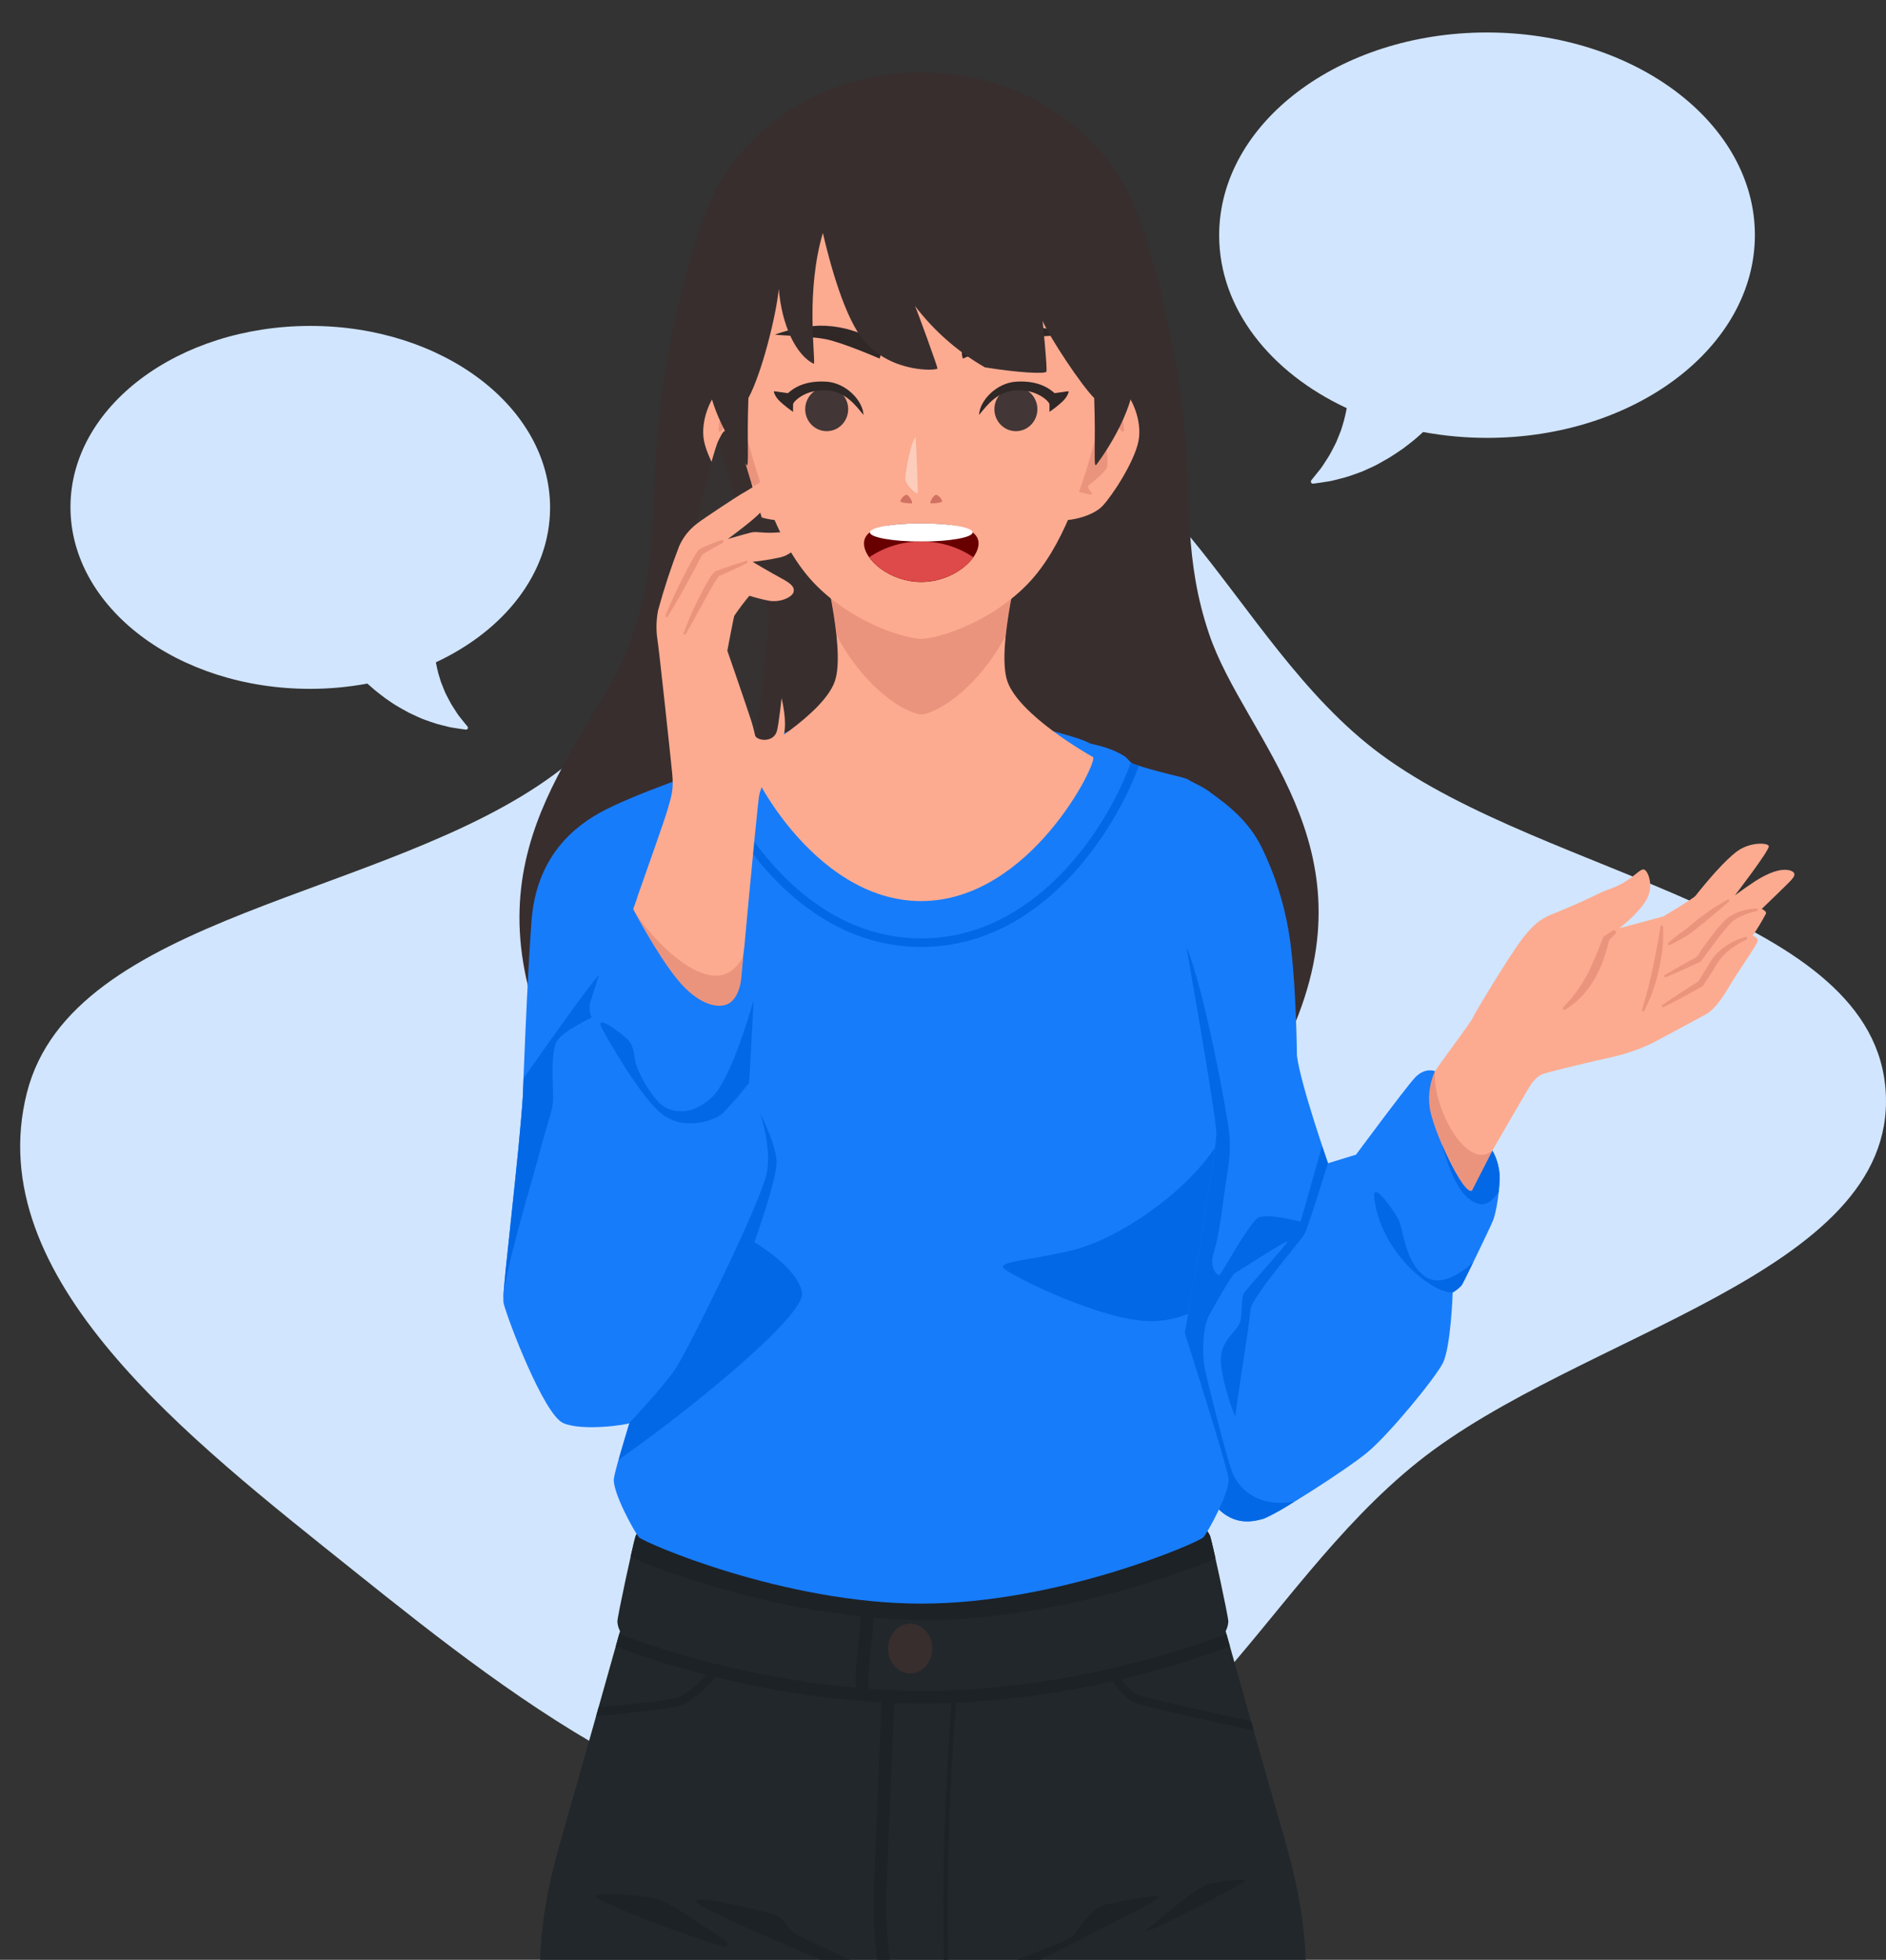<svg width="179" height="186" viewBox="0 0 179 186" fill="none" xmlns="http://www.w3.org/2000/svg">
<rect x="0" y="0" width="179" height="186" fill="#333333" stroke="none"/>
<path fill-rule="evenodd" clip-rule="evenodd" d="M90.666 174.272C112.196 172.051 119.276 150.959 134.602 138.72C149.879 126.52 179.889 120.956 178.98 103.747C178.068 86.474 146.986 83.347 131.057 71.596C116.347 60.743 110.714 38.116 90.666 38.596C70.571 39.077 67.367 62.583 52.635 73.474C36.667 85.279 6.813 86.735 2.544 103.747C-1.865 121.315 17.777 136.431 33.649 149.133C49.577 161.88 68.268 176.582 90.666 174.272Z" fill="#D1E5FE"/>
<g clip-path="url(#clip0_36_19)">
<path d="M123.924 186C123.769 181.529 122.851 177.716 121.783 174.058C120.714 170.4 116.326 154.804 116.326 154.804C116.477 154.522 116.565 154.209 116.582 153.889C116.582 153.434 115.053 146.321 114.845 145.76C114.654 145.35 114.376 144.987 114.029 144.695H61.148C60.802 144.987 60.523 145.35 60.333 145.76C60.124 146.321 58.595 153.434 58.595 153.889C58.612 154.209 58.698 154.521 58.848 154.804C58.848 154.804 54.464 170.4 53.395 174.058C52.327 177.716 51.409 181.529 51.258 186H123.924Z" fill="#22272B"/>
<path d="M60.337 145.76C60.271 145.931 60.08 146.732 59.847 147.768C62.673 149.085 75.345 153.755 87.776 153.755C99.775 153.755 111.982 149.41 115.367 147.919C115.118 146.813 114.91 145.943 114.845 145.76C114.654 145.35 114.376 144.987 114.029 144.695H61.148C60.803 144.987 60.526 145.351 60.337 145.76Z" fill="#1D2226"/>
<path d="M90.733 161.612C95.748 161.37 100.732 160.681 105.624 159.556C106.058 160.295 106.646 160.933 107.349 161.425C108.116 161.885 114.865 163.356 118.981 164.226C118.899 163.929 118.813 163.636 118.732 163.34C113.87 162.307 108.328 161.059 107.769 160.726C107.249 160.363 106.807 159.898 106.472 159.36C109.955 158.541 113.383 157.508 116.737 156.267C116.587 155.735 116.476 155.336 116.407 155.089C112.945 156.405 101.162 160.466 87.589 160.466C85.876 160.466 84.191 160.397 82.544 160.279C82.27 159.828 82.515 157.714 82.646 156.56C82.711 156.007 82.772 155.462 82.817 154.963C83.021 152.548 83.286 148.76 83.29 148.719L82.067 148.634C82.067 148.675 81.797 152.455 81.594 154.861C81.553 155.349 81.487 155.881 81.426 156.422C81.235 158.096 81.12 159.332 81.263 160.182C73.574 159.474 66.012 157.761 58.77 155.089C58.701 155.332 58.591 155.735 58.44 156.267C61.259 157.313 64.131 158.208 67.046 158.95C66.316 159.763 65.186 160.824 64.334 161.096C63.481 161.368 59.916 161.742 56.817 162.031C56.739 162.307 56.658 162.584 56.58 162.868C59.435 162.604 63.583 162.185 64.582 161.868C65.826 161.462 67.307 159.897 67.939 159.173C72.667 160.348 77.485 161.123 82.344 161.49H82.401C82.809 161.519 83.245 161.547 83.669 161.568C83.567 163.949 83.18 172.904 82.948 178.932C82.851 181.292 82.948 183.656 83.237 186H84.461C84.164 183.673 84.061 181.325 84.155 178.98C84.387 172.961 84.771 164.01 84.877 161.629C85.766 161.661 86.663 161.681 87.568 161.681C88.474 161.681 89.4 161.661 90.301 161.624C90.109 164.12 89.285 175.558 89.591 186.012H89.999C89.714 175.505 90.546 163.994 90.733 161.612Z" fill="#1D2226"/>
<path d="M62.559 180.277C61.368 179.871 56.115 179.497 56.584 180.037C57.053 180.578 63.579 183.187 68.677 184.748C69.007 184.85 69.187 184.508 68.844 184.203C68.502 183.899 63.746 180.688 62.559 180.277Z" fill="#1D2226"/>
<path d="M73.706 181.801C72.755 181.395 65.141 179.566 66.161 180.582C66.878 181.293 73.265 184 77.87 186H80.7L75.745 183.695C74.725 183.224 74.66 182.208 73.706 181.801Z" fill="#1D2226"/>
<path d="M105.249 180.683C103.311 181.053 102.459 183.256 101.745 183.797C101.337 184.114 99.07 185.016 96.492 186H98.715C102.96 183.874 109.527 180.521 109.939 180.139C110.481 179.631 107.186 180.31 105.249 180.683Z" fill="#1D2226"/>
<path d="M114.935 178.753C113.54 179.021 110.171 182.11 108.882 183.122C107.365 184.313 117.924 178.854 118.128 178.55C118.332 178.245 116.326 178.48 114.935 178.753Z" fill="#1D2226"/>
<path d="M86.386 158.82C87.541 158.82 88.478 157.763 88.478 156.458C88.478 155.154 87.541 154.097 86.386 154.097C85.23 154.097 84.293 155.154 84.293 156.458C84.293 157.763 85.23 158.82 86.386 158.82Z" fill="#382E2E"/>
<path d="M122.582 97.895C130.417 80.072 118.14 70.215 114.743 60.131C112.386 53.144 113.042 47.669 112.431 40.84C111.819 34.011 109.645 24.094 107.394 18.997H67.454C65.202 24.094 63.028 34.036 62.417 40.84C61.805 47.644 62.462 53.144 60.104 60.131C56.707 70.215 44.365 79.507 51.47 97.867L122.582 97.895Z" fill="#382E2E"/>
<path d="M136.192 101.659C137.415 99.879 139.581 97.062 139.76 96.627C139.94 96.192 143.28 90.636 144.528 89.034C145.776 87.433 146.543 87.051 147.664 86.62C148.786 86.189 151.306 85.043 151.869 84.742C152.432 84.441 153.399 84.258 154.418 83.572C155.438 82.885 155.768 82.376 156.099 82.555C156.429 82.734 157.016 84.132 156.229 85.449C155.442 86.766 153.705 88.091 153.705 88.091L157.861 86.978C157.861 86.978 160.687 85.299 160.919 85.019C161.963 83.698 163.697 81.641 164.896 80.775C166.095 79.909 167.751 79.962 167.877 80.295C168.004 80.629 164.663 84.97 164.663 84.97C166.193 83.876 166.915 83.344 167.955 82.893C168.995 82.442 169.79 82.486 170.145 82.726C170.5 82.966 170.198 83.299 169.994 83.539C169.79 83.779 167.204 86.266 167.204 86.266C167.204 86.266 167.665 86.449 167.612 86.705C167.227 87.429 166.803 88.13 166.34 88.807C166.34 88.807 166.833 88.957 166.833 89.262C166.833 89.567 164.892 92.31 164.247 93.412C163.603 94.513 162.804 95.765 161.919 96.257C161.034 96.749 157.485 98.647 156.755 99.033C155.558 99.593 154.304 100.025 153.015 100.322C151.926 100.541 146.865 101.744 146.372 101.948C145.921 102.179 145.544 102.531 145.283 102.964C145.013 103.338 141.649 109.179 141.649 109.179L139.589 115.682H133.219V104.606L136.192 101.659Z" fill="#FCAB90"/>
<g style="mix-blend-mode:multiply" opacity="0.4">
<path d="M133.219 104.606V115.715H139.589L141.649 109.211C139.202 111.178 135.939 105.114 136.192 101.659L133.219 104.606Z" fill="#D17162"/>
</g>
<g style="mix-blend-mode:multiply" opacity="0.4">
<path d="M153.342 88.579C153.113 88.831 152.877 89.071 152.636 89.311L152.726 89.177C152.586 89.824 152.407 90.462 152.187 91.087L152.004 91.554C151.939 91.709 151.886 91.867 151.804 92.018C151.657 92.319 151.514 92.623 151.339 92.912C151.17 93.206 150.983 93.49 150.78 93.761L150.466 94.168C150.364 94.301 150.252 94.428 150.132 94.546L149.765 94.9C149.65 95.022 149.524 95.135 149.39 95.237C149.12 95.44 148.847 95.643 148.574 95.818C148.558 95.829 148.54 95.836 148.521 95.84C148.502 95.844 148.482 95.844 148.463 95.84C148.444 95.836 148.426 95.829 148.41 95.818C148.394 95.807 148.381 95.794 148.37 95.778C148.351 95.752 148.341 95.722 148.341 95.69C148.341 95.659 148.351 95.628 148.37 95.603C148.582 95.353 148.798 95.114 149.018 94.883C149.129 94.769 149.214 94.635 149.316 94.513L149.61 94.139C149.712 94.012 149.804 93.876 149.883 93.733L150.148 93.327C150.328 93.07 150.458 92.778 150.625 92.514C150.793 92.249 150.903 91.941 151.033 91.664C151.111 91.526 151.164 91.376 151.229 91.229C151.294 91.083 151.355 90.937 151.421 90.794C151.486 90.652 151.543 90.498 151.604 90.347L151.788 89.9C151.902 89.599 152.024 89.299 152.147 88.998L152.191 88.896L152.236 88.864C152.518 88.673 152.799 88.486 153.093 88.311C153.112 88.299 153.133 88.291 153.155 88.288C153.177 88.284 153.199 88.285 153.221 88.29C153.243 88.296 153.263 88.305 153.281 88.319C153.299 88.332 153.314 88.349 153.325 88.368C153.351 88.396 153.367 88.432 153.37 88.471C153.373 88.509 153.363 88.547 153.342 88.579Z" fill="#D17162"/>
</g>
<g style="mix-blend-mode:multiply" opacity="0.4">
<path d="M157.848 87.912C157.848 87.912 157.848 88.038 157.848 88.27C157.848 88.502 157.848 88.823 157.848 89.213C157.848 89.408 157.82 89.62 157.799 89.839C157.779 90.058 157.759 90.298 157.718 90.538C157.64 91.018 157.571 91.534 157.444 92.038L157.261 92.79C157.204 93.042 157.114 93.278 157.045 93.509L156.825 94.176C156.76 94.375 156.684 94.571 156.596 94.761C156.282 95.477 156.054 95.94 156.054 95.94C156.048 95.953 156.039 95.965 156.028 95.975C156.018 95.984 156.005 95.992 155.991 95.997C155.978 96.002 155.963 96.004 155.949 96.003C155.934 96.003 155.92 95.999 155.907 95.993C155.884 95.982 155.866 95.963 155.856 95.94C155.846 95.917 155.843 95.891 155.85 95.867C155.85 95.867 155.972 95.367 156.184 94.647C156.303 94.286 156.388 93.835 156.511 93.383C156.568 93.152 156.641 92.92 156.686 92.672C156.731 92.424 156.796 92.18 156.849 91.932C156.902 91.684 156.967 91.436 157.004 91.189C157.041 90.941 157.102 90.705 157.151 90.469C157.2 90.233 157.228 90.006 157.273 89.794C157.318 89.583 157.355 89.388 157.383 89.185C157.44 88.807 157.51 88.494 157.538 88.274C157.567 88.055 157.595 87.925 157.595 87.925C157.598 87.909 157.604 87.893 157.612 87.879C157.621 87.865 157.632 87.853 157.645 87.844C157.659 87.834 157.674 87.828 157.69 87.824C157.706 87.82 157.722 87.82 157.738 87.823C157.765 87.828 157.79 87.841 157.809 87.861C157.828 87.88 157.84 87.906 157.844 87.933L157.848 87.912Z" fill="#D17162"/>
</g>
<g style="mix-blend-mode:multiply" opacity="0.4">
<path d="M158.35 89.465C158.35 89.465 158.432 89.388 158.578 89.266C158.725 89.144 158.933 88.969 159.194 88.774C159.455 88.579 159.761 88.347 160.087 88.112C160.414 87.876 160.711 87.591 161.038 87.331L161.568 86.925L162.078 86.559C162.412 86.323 162.726 86.104 163.012 85.933C163.579 85.588 163.962 85.38 163.962 85.38C163.975 85.373 163.989 85.369 164.003 85.367C164.018 85.365 164.033 85.367 164.047 85.371C164.061 85.375 164.074 85.382 164.085 85.391C164.097 85.401 164.106 85.412 164.113 85.425C164.124 85.447 164.128 85.471 164.124 85.495C164.12 85.519 164.109 85.542 164.092 85.559C164.092 85.559 163.774 85.856 163.277 86.275L162.428 86.982C162.273 87.112 162.11 87.242 161.943 87.388L161.445 87.795C161.095 88.079 160.744 88.36 160.405 88.608C160.067 88.856 159.733 89.014 159.451 89.181C159.17 89.347 158.921 89.465 158.754 89.555C158.586 89.644 158.485 89.689 158.485 89.689C158.47 89.696 158.453 89.701 158.437 89.701C158.42 89.702 158.403 89.7 158.388 89.694C158.372 89.689 158.358 89.68 158.346 89.668C158.334 89.657 158.324 89.643 158.317 89.628C158.3 89.602 158.294 89.57 158.3 89.54C158.306 89.509 158.324 89.483 158.35 89.465Z" fill="#D17162"/>
</g>
<g style="mix-blend-mode:multiply" opacity="0.4">
<path d="M166.743 86.465C166.442 86.529 166.145 86.61 165.854 86.709C165.707 86.75 165.573 86.823 165.446 86.872C165.307 86.927 165.171 86.991 165.039 87.063C164.906 87.126 164.779 87.201 164.659 87.287C164.597 87.324 164.537 87.365 164.48 87.408L164.321 87.555L164.166 87.697C164.129 87.725 164.072 87.811 164.023 87.864L163.725 88.225L163.424 88.591C163.317 88.709 163.232 88.835 163.138 88.957L162.579 89.693C162.392 89.937 162.212 90.193 162.025 90.445L161.47 91.197L161.421 91.262L161.368 91.286C160.834 91.542 160.295 91.782 159.737 92.034C159.472 92.16 159.198 92.274 158.921 92.392C158.644 92.51 158.378 92.627 158.105 92.737C158.092 92.743 158.077 92.746 158.063 92.746C158.048 92.746 158.034 92.743 158.021 92.738C158.007 92.732 157.995 92.724 157.985 92.713C157.975 92.702 157.967 92.69 157.962 92.676C157.953 92.653 157.951 92.626 157.959 92.602C157.966 92.577 157.982 92.556 158.003 92.542C158.256 92.388 158.513 92.237 158.766 92.091C159.019 91.945 159.276 91.79 159.537 91.648C160.055 91.363 160.569 91.071 161.087 90.794L160.985 90.884C161.16 90.62 161.339 90.359 161.519 90.099C161.698 89.839 161.878 89.587 162.069 89.331L162.653 88.567C162.751 88.445 162.84 88.311 162.946 88.197L163.256 87.843L163.57 87.49C163.624 87.425 163.681 87.365 163.742 87.307L163.941 87.144L164.145 86.982C164.215 86.937 164.292 86.9 164.366 86.856C164.508 86.771 164.657 86.698 164.81 86.636C164.961 86.568 165.117 86.51 165.275 86.461C165.43 86.421 165.585 86.368 165.748 86.339C166.063 86.27 166.384 86.23 166.707 86.218C166.723 86.217 166.74 86.22 166.755 86.225C166.771 86.231 166.785 86.24 166.797 86.251C166.809 86.263 166.819 86.276 166.826 86.291C166.833 86.307 166.837 86.323 166.837 86.339C166.837 86.368 166.828 86.396 166.81 86.419C166.792 86.442 166.767 86.458 166.739 86.465H166.743Z" fill="#D17162"/>
</g>
<g style="mix-blend-mode:multiply" opacity="0.4">
<path d="M165.805 89.148C165.565 89.262 165.328 89.376 165.116 89.502C165.006 89.559 164.9 89.636 164.794 89.705C164.688 89.774 164.578 89.839 164.476 89.916C164.269 90.061 164.07 90.217 163.88 90.384C163.698 90.552 163.526 90.73 163.362 90.916C163.279 91.005 163.206 91.102 163.142 91.205C163.073 91.302 163.003 91.4 162.934 91.518L162.526 92.184L161.666 93.51L161.625 93.57L161.568 93.603C160.96 93.953 160.344 94.29 159.737 94.619C159.431 94.782 159.125 94.952 158.815 95.111C158.505 95.269 158.195 95.428 157.877 95.578C157.851 95.591 157.821 95.593 157.793 95.584C157.766 95.575 157.743 95.555 157.73 95.53C157.719 95.506 157.716 95.48 157.722 95.455C157.728 95.43 157.742 95.407 157.763 95.391C158.048 95.188 158.338 94.985 158.627 94.794C158.917 94.603 159.206 94.412 159.5 94.221C160.083 93.835 160.671 93.465 161.262 93.099L161.164 93.197L161.98 91.863L162.388 91.201C162.46 91.084 162.539 90.972 162.624 90.863C162.705 90.747 162.796 90.638 162.897 90.538C162.987 90.434 163.085 90.337 163.191 90.25C163.297 90.16 163.399 90.071 163.509 89.986C163.726 89.822 163.952 89.671 164.186 89.534C164.301 89.46 164.421 89.395 164.545 89.339C164.666 89.277 164.79 89.222 164.916 89.172C165.043 89.124 165.169 89.067 165.296 89.026L165.675 88.916C165.707 88.908 165.741 88.912 165.77 88.928C165.799 88.944 165.82 88.97 165.83 89.002C165.842 89.026 165.846 89.053 165.841 89.079C165.837 89.105 165.824 89.129 165.805 89.148Z" fill="#D17162"/>
</g>
<path d="M114.666 75.06C116.529 76.389 118.503 77.881 119.76 80.454C121.236 83.489 122.178 86.754 122.545 90.107C123.022 94.107 123.092 100.033 123.092 100.188C123.447 102.98 126.049 110.398 126.049 110.398L128.7 109.585C128.7 109.585 133.288 103.387 134.254 102.318C135.221 101.249 136.192 101.659 136.192 101.659C135.716 102.709 135.54 103.869 135.682 105.012C135.886 107.045 138.896 113.548 139.711 113.008L141.649 109.211C142.045 109.919 142.276 110.707 142.326 111.516C142.362 112.735 142.052 115.003 141.681 115.885C141.31 116.767 138.928 121.677 138.724 121.982C138.48 122.253 138.194 122.482 137.876 122.661C137.876 122.661 137.705 127.908 136.922 129.4C136.139 130.892 131.824 136.139 129.784 137.834C127.745 139.529 120.914 143.862 119.931 144.134C118.948 144.407 116.872 144.98 115.037 142.509C113.201 140.037 107.288 131.603 107.288 131.603V80.251L114.666 75.06Z" fill="#177CFA"/>
<path d="M119.931 144.134C120.948 143.671 121.925 143.127 122.855 142.508C119.291 143.159 117.443 141.127 116.921 139.663C116.309 137.936 114.833 131.989 114.425 130.266C114.017 128.542 114.168 125.844 114.78 124.779C115.392 123.714 116.872 121.015 117.227 120.812C117.582 120.608 121.917 117.816 122.174 117.816C122.431 117.816 118.247 122.34 118.026 122.795C117.806 123.25 117.924 124.523 117.72 125.388C117.516 126.254 116.089 127.014 115.885 128.689C115.681 130.363 117.264 134.887 117.264 134.33C117.264 133.774 118.622 125.437 118.691 124.287C118.76 123.136 123.381 117.848 123.789 117.157C124.128 116.601 126.032 110.398 126.032 110.398C126.032 110.398 125.804 109.756 125.478 108.772L123.438 115.946C123.438 115.946 120.176 115.064 119.36 115.605C118.544 116.145 115.987 120.763 115.783 120.966C115.579 121.169 114.694 120.356 115.22 118.8C115.746 117.243 116.191 113.19 116.309 112.479C116.717 110.04 116.803 109.109 116.668 107.553C116.534 105.996 114.221 93.461 112.59 89.872L107.288 89.53V131.603C107.288 131.603 113.201 140.037 115.037 142.508C116.872 144.98 118.944 144.407 119.931 144.134Z" fill="#0368E6"/>
<path d="M130.433 113.698C131.037 118.84 135.886 122.746 137.876 122.661C138.194 122.482 138.48 122.253 138.724 121.982C138.81 121.856 139.279 120.913 139.822 119.799C138.317 121.186 136.502 122.035 135.274 121.169C133.263 119.751 133.235 116.597 132.676 115.633C132.117 114.67 130.229 111.975 130.433 113.698Z" fill="#0368E6"/>
<path d="M136.848 108.622C138.072 112.837 139.149 113.906 140.372 114.259C141.147 114.483 141.84 113.711 142.244 113.113C142.304 112.583 142.331 112.049 142.326 111.516C142.276 110.707 142.045 109.919 141.649 109.211L139.711 113.007C139.202 113.345 137.852 110.975 136.856 108.622H136.848Z" fill="#0368E6"/>
<path d="M74.852 69.414C73.282 70.056 72.042 70.109 71.108 70.565C70.174 71.02 68.742 71.532 68.233 71.886C67.9 72.147 67.652 72.501 67.519 72.902C67.519 72.902 60.027 75.393 56.866 77.17C53.705 78.946 50.85 81.994 50.442 87.433C50.034 92.871 49.627 103.691 49.627 103.895C49.288 109.451 47.726 121.982 47.791 123.067C47.856 124.153 62.404 126.522 62.404 126.522C62.404 126.522 58.395 139.054 58.261 140.342C58.126 141.631 60.231 145.423 60.638 145.894C61.046 146.366 74.387 152.194 87.438 152.194C100.489 152.194 113.813 146.37 114.221 145.894C114.629 145.419 116.733 141.626 116.599 140.342C116.464 139.058 112.451 126.522 112.451 126.522C112.451 126.522 115.445 109.382 115.445 107.601C115.445 105.821 112.284 88.091 112.284 88.091C112.284 88.091 115.188 76.34 115.139 75.678C115.09 75.015 113.352 74.377 112.741 73.971C112.414 73.751 109.886 73.312 107.557 72.495C107.276 72.398 106.986 71.934 106.741 71.78C105.2 70.8 103.552 70.654 103.344 70.512C102.834 70.154 100.024 69.414 100.024 69.414H74.852Z" fill="#177CFA"/>
<path d="M71.597 117.897C71.597 117.897 73.706 112.004 73.706 110.337C73.706 108.671 72.135 105.634 72.135 105.634L56.915 100.135L57.461 94.717L56.849 92.514C55.499 94.087 52.061 98.948 49.688 102.346C49.655 103.273 49.635 103.85 49.635 103.895C49.296 109.451 47.734 121.982 47.799 123.067C47.865 124.153 62.413 126.522 62.413 126.522C62.413 126.522 59.79 134.725 58.713 138.537C65.239 133.989 76.528 124.848 76.12 122.661C75.676 120.255 71.597 117.897 71.597 117.897Z" fill="#0368E6"/>
<path d="M96.953 52.445C96.953 52.445 94.534 61.468 95.603 64.638C96.671 67.809 103.173 71.548 103.735 71.849C104.298 72.15 97.854 85.518 87.422 85.518C76.989 85.518 70.561 72.158 71.108 71.849C71.654 71.54 78.168 67.784 79.24 64.638C80.313 61.492 77.886 52.445 77.886 52.445H96.953Z" fill="#FCAB90"/>
<g style="mix-blend-mode:multiply" opacity="0.4">
<path d="M95.448 60.354C95.769 57.687 96.272 55.044 96.953 52.445H77.919C78.602 55.044 79.106 57.687 79.428 60.354C82.005 65.187 85.725 67.63 87.438 67.821C89.151 67.63 92.87 65.187 95.448 60.354Z" fill="#D17162"/>
</g>
<path d="M103.189 38.791C104.653 36.93 105.942 36.694 106.623 37.101C107.304 37.507 108.458 39.877 108.05 41.877C107.643 43.876 105.571 47.026 104.653 48.006C103.735 48.986 101.594 49.498 100.371 49.359L103.189 38.791Z" fill="#FCAB90"/>
<g style="mix-blend-mode:multiply" opacity="0.4">
<path d="M103.429 45.974C103.87 45.636 104.89 44.823 105.061 44.348C105.232 43.872 104.959 42.283 104.89 41.877C104.82 41.47 105.297 40.047 105.534 39.877C105.771 39.706 106.317 41.027 106.59 40.962C106.864 40.897 106.386 38.861 106.113 38.523C105.84 38.186 104.869 38.3 103.075 39.222L101.133 46.506C101.309 46.535 101.488 46.563 101.659 46.583C103.226 46.787 103.633 47.092 103.633 46.856C103.633 46.62 102.985 46.311 103.429 45.974Z" fill="#D17162"/>
</g>
<path d="M71.687 38.791C70.223 36.93 68.934 36.694 68.253 37.101C67.572 37.507 66.418 39.877 66.825 41.877C67.233 43.876 69.305 47.026 70.223 48.006C71.14 48.986 73.282 49.498 74.505 49.359L71.687 38.791Z" fill="#FCAB90"/>
<g style="mix-blend-mode:multiply" opacity="0.4">
<path d="M71.446 45.974C71.006 45.636 69.986 44.823 69.815 44.348C69.644 43.872 69.917 42.283 69.986 41.877C70.056 41.47 69.578 40.047 69.342 39.877C69.105 39.706 68.559 41.027 68.285 40.962C68.012 40.897 68.489 38.861 68.763 38.523C69.036 38.186 69.986 38.3 71.801 39.222L73.743 46.506C73.563 46.535 73.388 46.563 73.216 46.583C71.65 46.787 71.242 47.092 71.242 46.856C71.242 46.62 71.891 46.311 71.446 45.974Z" fill="#D17162"/>
</g>
<path d="M87.438 11.323C78.686 11.323 71.312 17.521 70.239 22.35C69.166 27.179 69.729 37.389 70.99 41.909C72.25 46.429 74.012 51.937 77.274 55.355C80.537 58.773 85.264 60.505 87.438 60.639C89.612 60.505 94.339 58.777 97.601 55.355C100.864 51.932 102.63 46.413 103.886 41.909C105.142 37.406 105.705 27.175 104.637 22.35C103.568 17.525 96.19 11.323 87.438 11.323Z" fill="#FCAB90"/>
<path d="M96.419 40.921C97.545 40.921 98.458 39.988 98.458 38.836C98.458 37.685 97.545 36.751 96.419 36.751C95.292 36.751 94.379 37.685 94.379 38.836C94.379 39.988 95.292 40.921 96.419 40.921Z" fill="#423636"/>
<path d="M92.923 39.381C93.666 38.466 94.661 37.141 96.419 37.044C98.458 36.93 99.592 38.129 99.604 38.361C99.616 38.592 99.604 39.088 99.604 39.088C100.043 38.788 100.461 38.457 100.852 38.096C101.349 37.617 101.464 37.145 101.415 37.133C101.366 37.121 100.191 37.312 100.101 37.312C100.012 37.312 99.029 36.052 96.431 36.223C94.571 36.345 92.976 38.023 92.923 39.381Z" fill="#302727"/>
<path d="M91.394 34.032C91.394 34.032 94.938 32.483 96.57 32.178C98.201 31.873 101.386 31.825 101.313 31.747C99.98 31.274 98.586 30.992 97.173 30.91C95.489 30.882 93.825 31.275 92.332 32.052C91.423 32.585 91.109 33.325 91.394 34.032Z" fill="#302727"/>
<path d="M78.461 40.921C79.588 40.921 80.5 39.988 80.5 38.836C80.5 37.685 79.588 36.751 78.461 36.751C77.335 36.751 76.422 37.685 76.422 38.836C76.422 39.988 77.335 40.921 78.461 40.921Z" fill="#423636"/>
<path d="M81.952 39.381C81.21 38.466 80.215 37.141 78.457 37.044C76.418 36.93 75.284 38.129 75.272 38.361C75.26 38.592 75.272 39.088 75.272 39.088C74.832 38.788 74.415 38.457 74.024 38.096C73.526 37.617 73.412 37.145 73.461 37.133C73.51 37.121 74.685 37.312 74.774 37.312C74.864 37.312 75.847 36.052 78.445 36.223C80.305 36.345 81.899 38.023 81.952 39.381Z" fill="#302727"/>
<path d="M83.482 34.032C83.482 34.032 79.938 32.483 78.306 32.178C76.675 31.873 73.49 31.825 73.563 31.747C74.896 31.274 76.29 30.992 77.703 30.91C79.387 30.882 81.051 31.275 82.544 32.052C83.453 32.585 83.767 33.325 83.482 34.032Z" fill="#302727"/>
<path d="M92.874 51.579C92.874 53.111 90.427 55.237 87.438 55.237C84.448 55.237 82.001 53.127 82.001 51.579C82.001 50.03 84.448 49.664 87.438 49.664C90.427 49.664 92.874 50.046 92.874 51.579Z" fill="#690000"/>
<path d="M87.438 51.396C90.13 51.396 92.312 51.008 92.312 50.53C92.312 50.052 90.13 49.664 87.438 49.664C84.746 49.664 82.564 50.052 82.564 50.53C82.564 51.008 84.746 51.396 87.438 51.396Z" fill="white"/>
<path d="M87.438 51.392C85.677 51.38 83.955 51.902 82.499 52.888C83.355 54.107 85.244 55.221 87.438 55.221C89.632 55.221 91.516 54.095 92.377 52.888C90.921 51.902 89.198 51.38 87.438 51.392Z" fill="#DE4949"/>
<path d="M88.89 46.965C88.637 46.876 88.148 47.778 88.356 47.778C88.739 47.778 89.412 47.701 89.424 47.575C89.384 47.442 89.315 47.318 89.223 47.213C89.131 47.108 89.017 47.023 88.89 46.965Z" fill="#D17162"/>
<path d="M85.986 46.965C85.859 47.023 85.745 47.108 85.653 47.213C85.561 47.318 85.492 47.442 85.452 47.575C85.452 47.701 86.137 47.778 86.52 47.778C86.728 47.778 86.239 46.876 85.986 46.965Z" fill="#D17162"/>
<path opacity="0.4" d="M87.112 46.709C87.112 46.709 86.953 41.446 86.879 41.503C86.471 41.832 85.896 44.982 85.925 45.478C85.953 45.974 87.03 47.104 87.112 46.709Z" fill="white"/>
<path d="M108.454 23.009C107.977 16.184 99.947 6.876 87.438 6.876C74.929 6.876 66.899 16.184 66.422 23.009C65.945 29.833 66.21 35.101 67.38 37.174C68.126 40.491 70.553 43.758 70.839 44.12C71.124 44.482 70.871 42.202 71.03 37.779C72.335 35.341 73.653 29.959 73.918 27.427C74.183 30.756 75.5 33.703 77.258 34.536C77.368 33.625 76.479 27.602 78.098 22.11C78.755 24.956 80.182 30.276 82.071 32.43C84.709 35.438 88.975 35.178 88.975 34.971C88.975 34.764 86.977 29.28 86.842 29.041C88.645 31.401 90.901 33.381 93.478 34.865C96.541 35.361 99.208 35.515 99.314 35.272C99.42 35.028 98.947 30.333 98.955 30.463C99.661 32.089 102.626 36.56 103.85 37.779C104.009 42.202 103.756 44.478 104.041 44.12C104.327 43.763 106.753 40.491 107.5 37.174C108.666 35.093 108.935 29.813 108.454 23.009Z" fill="#382E2E"/>
<path d="M108.091 72.674L107.557 72.495C107.476 72.463 107.401 72.416 107.337 72.357C105.212 78.287 98.45 89.059 87.438 89.059C76.577 89.059 69.868 78.6 67.637 72.629C67.559 72.788 67.519 72.902 67.519 72.902L66.94 73.097C69.317 79.291 76.243 89.872 87.438 89.872C98.894 89.872 105.877 78.796 108.091 72.674Z" fill="#0368E6"/>
<path d="M109.327 125.388C110.508 125.373 111.675 125.138 112.769 124.693C113.418 120.929 114.874 112.369 115.314 108.927C112.231 113.495 105.962 117.613 101.884 118.629C97.805 119.645 94.543 119.698 95.305 120.405C96.068 121.112 104.686 125.437 109.327 125.388Z" fill="#0368E6"/>
<path d="M70.622 77.271L72.021 75.544C72.466 73.613 74.505 71.532 74.505 68.687C74.505 65.842 72.564 61.37 72.564 61.37H66.829V74.174L70.622 77.271Z" fill="#FCAB90"/>
<path d="M69.819 40.917C68.653 40.767 68.738 40.738 68.188 41.807C67.637 42.876 65.145 52.904 65.39 53.737C65.635 54.57 71.507 69.118 71.618 69.715C71.728 70.313 73.375 70.552 73.726 69.414C74.077 68.276 74.95 58.879 74.95 58.322C74.95 57.765 69.819 40.917 69.819 40.917Z" fill="#382E2E"/>
<g style="mix-blend-mode:multiply" opacity="0.5">
<path d="M71.773 69.414C72.127 68.28 72.996 58.879 72.996 58.322C72.996 57.842 69.264 45.559 68.159 41.925C67.535 43.45 65.174 52.928 65.41 53.737C65.647 54.546 71.479 69.04 71.638 69.707C71.696 69.616 71.742 69.518 71.773 69.414Z" fill="#363636"/>
</g>
<path d="M57.527 93.481C57.527 93.481 62.931 78.336 63.338 76.914C63.746 75.491 63.95 74.934 63.799 73.41C63.648 71.886 62.527 61.387 62.388 60.639C62.26 59.739 62.284 58.824 62.457 57.932C63.02 55.867 63.688 53.832 64.46 51.835C64.839 50.974 65.436 50.225 66.193 49.664C66.842 49.156 70.002 47.096 70.239 46.957C71.116 46.459 71.967 45.917 72.788 45.331C73.196 44.958 73.844 45.583 73.4 46.791C72.955 47.998 71.972 48.864 71.361 49.384C70.749 49.904 69.085 51.156 69.085 51.156C69.085 51.156 70.818 50.648 71.328 50.53C71.838 50.412 72.45 50.648 73.877 50.53C75.305 50.412 76.018 50.343 76.12 50.884C76.222 51.424 75.268 52.648 73.979 52.916C73.137 53.094 72.286 53.23 71.43 53.322C71.43 53.322 73.163 54.355 74.183 54.9C75.203 55.444 75.439 55.778 75.305 56.221C75.17 56.664 74.044 57.237 72.89 56.997C72.294 56.874 71.705 56.723 71.124 56.542C70.615 57.15 70.138 57.784 69.693 58.44C69.611 58.676 69.032 61.757 69.032 61.757C69.032 61.757 70.7 66.569 71.275 68.329C71.85 70.089 72.397 73.377 72.091 75.17C71.785 76.962 69.644 100.879 69.644 100.879H57.527V93.481Z" fill="#FCAB90"/>
<g style="mix-blend-mode:multiply" opacity="0.4">
<path d="M70.549 90.713C67.959 95.952 61.54 88.856 60.088 86.274C58.758 90.03 57.527 93.481 57.527 93.481V100.879H69.627C69.627 100.879 70.052 96.135 70.549 90.713Z" fill="#D17162"/>
</g>
<g style="mix-blend-mode:multiply" opacity="0.4">
<path d="M68.616 51.506L67.36 52.209C67.172 52.315 66.952 52.428 66.776 52.55C66.746 52.578 66.713 52.604 66.679 52.627C66.679 52.627 66.719 52.579 66.679 52.603L66.654 52.644L66.605 52.729C66.536 52.839 66.474 52.953 66.418 53.071C66.299 53.302 66.173 53.538 66.05 53.782C65.928 54.026 65.785 54.286 65.643 54.538C65.104 55.558 64.541 56.57 64.105 57.306C63.669 58.041 63.355 58.525 63.355 58.525C63.338 58.55 63.313 58.567 63.284 58.573C63.255 58.579 63.225 58.573 63.2 58.558C63.178 58.544 63.162 58.523 63.155 58.498C63.148 58.474 63.149 58.447 63.159 58.424C63.159 58.424 63.371 57.887 63.722 57.094C64.073 56.302 64.57 55.265 65.104 54.249L65.512 53.489C65.643 53.241 65.798 52.977 65.94 52.733C66.01 52.607 66.083 52.493 66.153 52.388L66.206 52.31L66.234 52.27V52.249C66.234 52.274 66.263 52.217 66.258 52.221C66.328 52.168 66.401 52.115 66.466 52.075C66.699 51.949 66.919 51.851 67.119 51.766C67.935 51.428 68.481 51.254 68.481 51.254C68.513 51.245 68.547 51.248 68.577 51.263C68.606 51.278 68.629 51.304 68.64 51.335C68.659 51.361 68.666 51.393 68.662 51.425C68.657 51.457 68.641 51.486 68.616 51.506Z" fill="#D17162"/>
</g>
<g style="mix-blend-mode:multiply" opacity="0.4">
<path d="M70.932 53.424C70.484 53.656 70.027 53.875 69.57 54.087C69.113 54.298 68.653 54.493 68.188 54.7H68.22C68.22 54.737 68.192 54.733 68.159 54.778L68.053 54.924L67.841 55.249C67.706 55.477 67.572 55.704 67.433 55.94C67.168 56.408 66.915 56.883 66.654 57.359C66.14 58.31 65.618 59.257 65.064 60.204C65.056 60.217 65.047 60.228 65.035 60.236C65.023 60.245 65.01 60.252 64.996 60.255C64.982 60.258 64.967 60.259 64.953 60.256C64.939 60.254 64.925 60.248 64.913 60.24C64.89 60.228 64.873 60.209 64.864 60.185C64.855 60.161 64.855 60.134 64.864 60.11C65.051 59.598 65.272 59.094 65.471 58.594C65.671 58.094 65.912 57.599 66.153 57.111C66.393 56.623 66.638 56.135 66.899 55.652C67.033 55.412 67.176 55.176 67.307 54.94C67.384 54.822 67.458 54.705 67.543 54.587L67.686 54.408C67.756 54.332 67.834 54.264 67.918 54.205H67.943C68.412 54.026 68.889 53.855 69.362 53.692C69.835 53.53 70.321 53.375 70.806 53.233C70.822 53.228 70.838 53.226 70.854 53.228C70.87 53.229 70.886 53.234 70.901 53.241C70.915 53.249 70.928 53.259 70.938 53.272C70.949 53.284 70.956 53.299 70.961 53.314C70.965 53.334 70.965 53.354 70.96 53.373C70.955 53.392 70.945 53.409 70.932 53.424Z" fill="#D17162"/>
</g>
<path d="M60.471 85.197L60.088 86.27C60.088 86.27 62.286 90.481 64.26 92.92C66.234 95.359 68.192 95.814 69.191 95.225C70.19 94.635 70.345 92.936 70.345 92.936L70.614 90.042C70.614 90.042 71.495 91.42 71.597 92.31C71.699 93.201 71.108 102.903 71.108 102.903C71.108 102.903 73.636 108.297 72.686 111.686C71.736 115.076 65.414 127.876 64.191 129.774C62.967 131.672 59.794 134.924 59.749 135.058C59.704 135.192 55.288 135.871 53.452 135.058C51.617 134.245 48.211 125.303 47.808 123.73C47.404 122.157 50.593 111.849 51.344 108.914C52.094 105.98 52.498 105.508 52.498 104.155C52.498 102.801 52.229 99.684 52.906 98.733C53.583 97.781 56.168 96.566 56.168 96.566C55.932 96.105 55.883 95.57 56.034 95.074C56.307 94.331 58.889 85.819 59.26 85.49C59.631 85.161 60.471 85.197 60.471 85.197Z" fill="#177CFA"/>
<path d="M71.532 94.883C71.532 94.883 69.513 102.338 67.543 104.167C65.573 105.996 63.534 105.691 62.478 104.573C61.516 103.5 60.783 102.243 60.324 100.879C60.165 100.167 60.202 99.322 59.59 98.68C58.978 98.037 56.238 95.997 57.176 97.696C57.645 98.546 60.879 104.334 62.955 105.825C65.031 107.317 67.817 106.366 68.595 105.655C69.478 104.738 70.312 103.778 71.096 102.777C71.14 101.984 71.397 97.741 71.524 94.887L71.532 94.883Z" fill="#0368E6"/>
<path d="M141.122 3.083C127.086 3.083 115.71 11.706 115.71 22.335C115.71 29.267 120.551 35.345 127.812 38.734C127.814 38.748 127.814 38.761 127.812 38.775L127.688 39.364C127.601 39.767 127.493 40.164 127.364 40.556C127.308 40.754 127.239 40.948 127.157 41.137C127.082 41.332 127.003 41.512 126.928 41.707C126.859 41.894 126.776 42.076 126.679 42.251C126.589 42.431 126.499 42.603 126.412 42.772C126.248 43.094 126.063 43.406 125.859 43.705C125.671 43.986 125.506 44.271 125.333 44.489L124.874 45.062L124.46 45.576C124.435 45.608 124.42 45.647 124.416 45.687C124.413 45.727 124.423 45.768 124.443 45.803C124.463 45.838 124.494 45.866 124.53 45.884C124.567 45.902 124.608 45.908 124.648 45.902L125.314 45.809L126.093 45.689C126.401 45.644 126.725 45.546 127.097 45.456C127.505 45.363 127.907 45.245 128.301 45.104L128.955 44.871C129.187 44.793 129.413 44.7 129.633 44.594L130.332 44.275C130.575 44.163 130.811 44.038 131.04 43.9C131.525 43.642 131.997 43.359 132.454 43.053L133.154 42.581L133.82 42.067C134.267 41.73 134.666 41.362 135.072 41.002C137.075 41.372 139.107 41.558 141.144 41.557C155.176 41.557 166.556 32.934 166.556 22.309C166.556 11.683 155.154 3.083 141.122 3.083Z" fill="#D1E5FE"/>
<path d="M29.463 30.932C42.024 30.932 52.208 38.644 52.208 48.178C52.208 54.387 47.874 59.823 41.373 62.856C41.373 62.856 41.373 62.882 41.373 62.894L41.479 63.396C41.553 63.757 41.65 64.112 41.769 64.461C41.817 64.639 41.879 64.813 41.953 64.982L42.156 65.492C42.22 65.659 42.294 65.821 42.378 65.979L42.619 66.444C42.766 66.733 42.932 67.012 43.115 67.28C43.281 67.531 43.428 67.786 43.586 67.981L43.996 68.495L44.372 68.952C44.395 68.981 44.41 69.016 44.413 69.052C44.416 69.089 44.408 69.126 44.389 69.157C44.371 69.189 44.343 69.215 44.31 69.23C44.276 69.246 44.239 69.251 44.203 69.245L43.608 69.162L42.912 69.054C42.638 69.012 42.348 68.926 42.009 68.844C41.645 68.761 41.287 68.656 40.937 68.529L40.35 68.323C40.143 68.251 39.939 68.168 39.741 68.075L39.116 67.786C38.9 67.69 38.689 67.582 38.484 67.464C38.067 67.228 37.623 66.992 37.217 66.714L36.592 66.287L35.994 65.829C35.595 65.529 35.242 65.199 34.865 64.877C33.072 65.209 31.253 65.376 29.429 65.376C16.868 65.376 6.688 57.66 6.688 48.129C6.688 38.599 16.902 30.932 29.463 30.932Z" fill="#D1E5FE"/>
</g>
<defs>
<clipPath id="clip0_36_19">
<rect width="173.257" height="185.701" fill="white" transform="translate(0 0.299)"/>
</clipPath>
</defs>
</svg>
